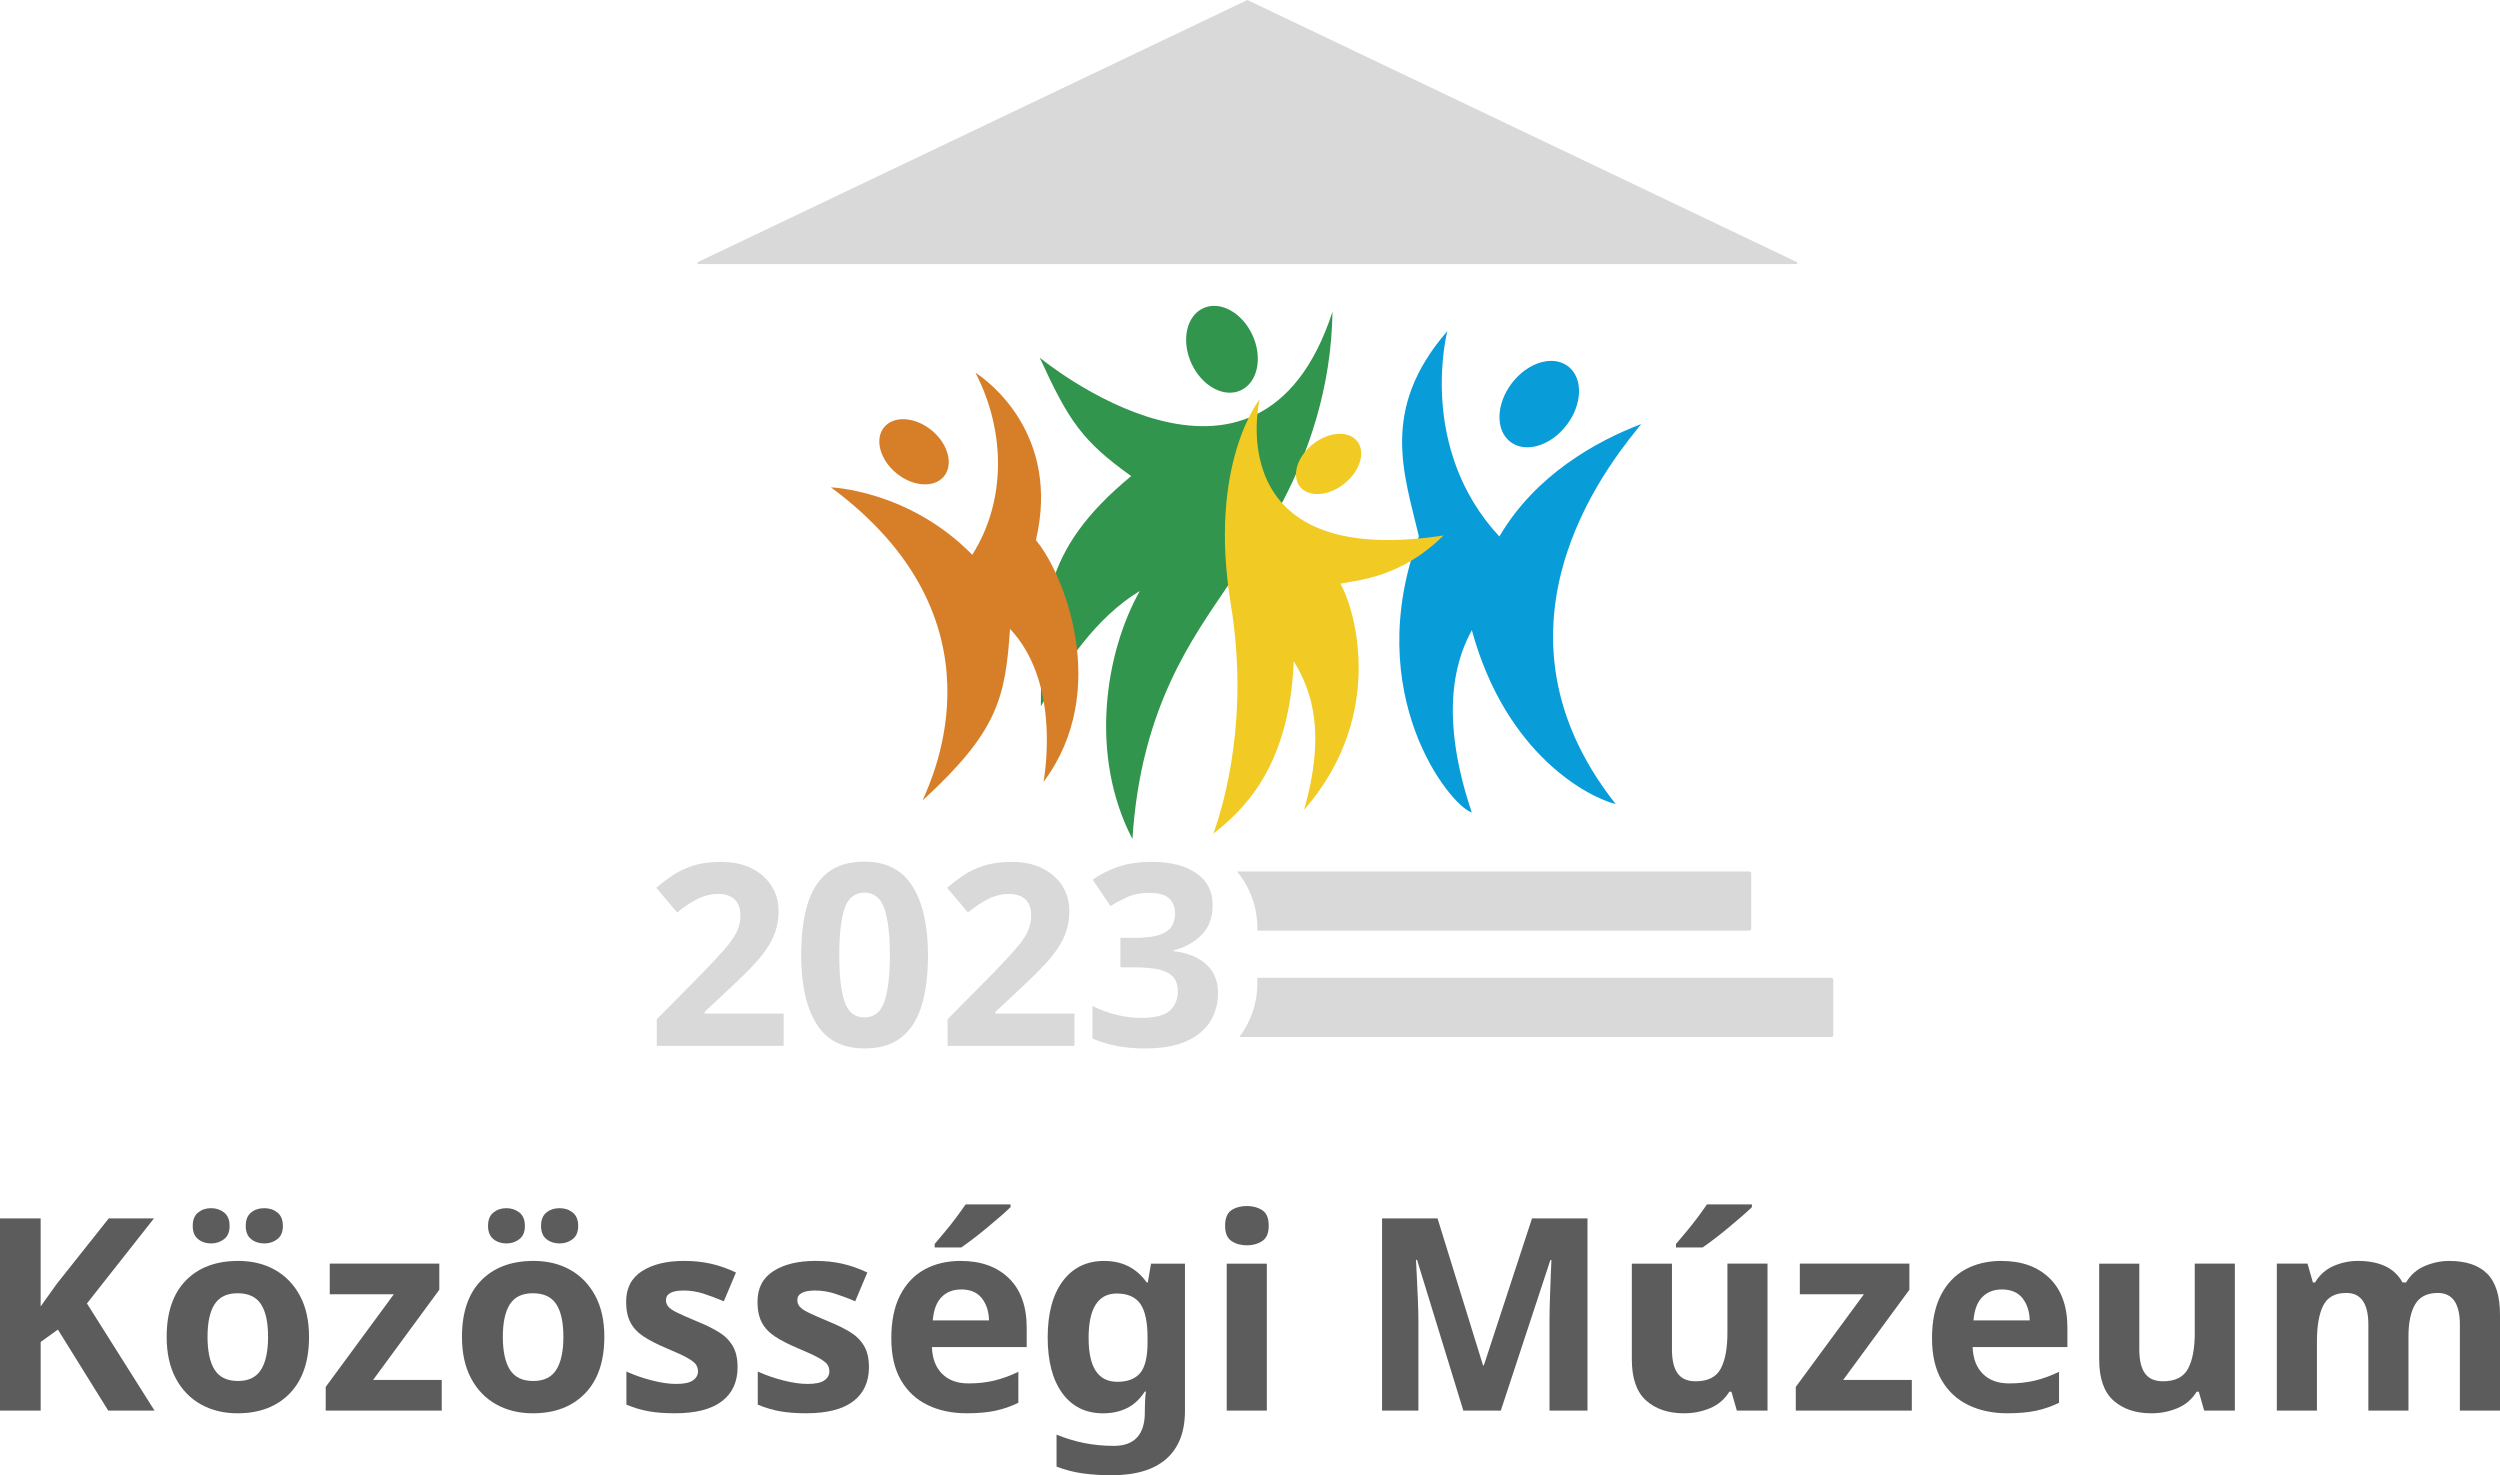 <?xml version="1.0" encoding="UTF-8"?>
<svg id="Layer_2" data-name="Layer 2" xmlns="http://www.w3.org/2000/svg" viewBox="0 0 1101.66 650.07">
  <defs>
    <style>
      .cls-1 {
        fill: #f1ca23;
      }

      .cls-2 {
        fill: #31954d;
      }

      .cls-3 {
        fill: #d9d9d9;
      }

      .cls-4 {
        fill: #d77f28;
      }

      .cls-5 {
        fill: #089cd8;
      }

      .cls-6 {
        fill: #5d5c5c;
      }
    </style>
  </defs>
  <g id="Réteg_1" data-name="Réteg 1">
    <g>
      <g>
        <path class="cls-6" d="m68.09,621.6h-20.4l-22.18-35.71-7.59,5.46v30.25H0v-84.7h17.91v38.79c1.19-1.66,2.37-3.32,3.56-4.98,1.19-1.66,2.37-3.32,3.56-4.98l22.89-28.83h19.93l-29.54,37.49,29.78,47.21Z"/>
        <path class="cls-6" d="m136.18,589.1c0,10.76-2.83,19.06-8.48,24.91-5.66,5.85-13.35,8.78-23.07,8.78-6.01,0-11.37-1.3-16.07-3.92-4.71-2.61-8.4-6.42-11.09-11.45-2.69-5.02-4.03-11.13-4.03-18.33,0-10.75,2.81-19.02,8.42-24.79,5.61-5.77,13.32-8.66,23.13-8.66,6.09,0,11.47,1.3,16.13,3.92,4.67,2.61,8.34,6.41,11.03,11.39,2.69,4.98,4.03,11.03,4.03,18.15Zm-51.25-48.87c0-2.69.79-4.67,2.37-5.93,1.58-1.26,3.48-1.9,5.69-1.9s4.13.63,5.75,1.9c1.62,1.27,2.43,3.24,2.43,5.93s-.81,4.55-2.43,5.81c-1.62,1.27-3.54,1.9-5.75,1.9s-4.11-.63-5.69-1.9c-1.58-1.26-2.37-3.2-2.37-5.81Zm6.52,48.87c0,6.41,1.05,11.25,3.14,14.53,2.09,3.28,5.52,4.92,10.26,4.92s8.05-1.64,10.14-4.92c2.09-3.28,3.14-8.13,3.14-14.53s-1.05-11.21-3.14-14.41c-2.1-3.2-5.52-4.8-10.26-4.8s-8.05,1.6-10.14,4.8c-2.1,3.2-3.14,8.01-3.14,14.41Zm16.84-48.87c0-2.69.79-4.67,2.37-5.93,1.58-1.26,3.52-1.9,5.81-1.9s4.13.63,5.75,1.9c1.62,1.27,2.43,3.24,2.43,5.93s-.81,4.55-2.43,5.81c-1.62,1.27-3.54,1.9-5.75,1.9s-4.23-.63-5.81-1.9c-1.58-1.26-2.37-3.2-2.37-5.81Z"/>
        <path class="cls-6" d="m194.66,621.6h-51.13v-10.44l30.01-40.81h-28.23v-13.52h48.28v11.51l-29.18,39.74h30.25v13.52Z"/>
        <path class="cls-6" d="m266.31,589.1c0,10.76-2.83,19.06-8.48,24.91-5.66,5.85-13.35,8.78-23.07,8.78-6.01,0-11.37-1.3-16.07-3.92-4.71-2.61-8.4-6.42-11.09-11.45-2.69-5.02-4.03-11.13-4.03-18.33,0-10.75,2.81-19.02,8.42-24.79,5.61-5.77,13.32-8.66,23.13-8.66,6.09,0,11.47,1.3,16.13,3.92,4.67,2.61,8.34,6.41,11.03,11.39,2.69,4.98,4.03,11.03,4.03,18.15Zm-51.25-48.87c0-2.69.79-4.67,2.37-5.93,1.58-1.26,3.48-1.9,5.69-1.9s4.13.63,5.75,1.9c1.62,1.27,2.43,3.24,2.43,5.93s-.81,4.55-2.43,5.81c-1.62,1.27-3.54,1.9-5.75,1.9s-4.11-.63-5.69-1.9c-1.58-1.26-2.37-3.2-2.37-5.81Zm6.52,48.87c0,6.41,1.05,11.25,3.14,14.53,2.09,3.28,5.52,4.92,10.26,4.92s8.05-1.64,10.14-4.92c2.09-3.28,3.14-8.13,3.14-14.53s-1.05-11.21-3.14-14.41c-2.1-3.2-5.52-4.8-10.26-4.8s-8.05,1.6-10.14,4.8c-2.1,3.2-3.14,8.01-3.14,14.41Zm16.84-48.87c0-2.69.79-4.67,2.37-5.93,1.58-1.26,3.52-1.9,5.81-1.9s4.13.63,5.75,1.9c1.62,1.27,2.43,3.24,2.43,5.93s-.81,4.55-2.43,5.81c-1.62,1.27-3.54,1.9-5.75,1.9s-4.23-.63-5.81-1.9c-1.58-1.26-2.37-3.2-2.37-5.81Z"/>
        <path class="cls-6" d="m325.03,602.38c0,6.57-2.31,11.61-6.94,15.12-4.63,3.52-11.53,5.28-20.7,5.28-4.51,0-8.38-.3-11.63-.89-3.24-.59-6.49-1.56-9.73-2.91v-14.59c3.48,1.58,7.24,2.89,11.27,3.92,4.03,1.03,7.59,1.54,10.68,1.54,3.4,0,5.85-.51,7.35-1.54,1.5-1.03,2.25-2.37,2.25-4.03,0-1.11-.3-2.09-.89-2.97-.59-.87-1.88-1.86-3.86-2.97-1.98-1.11-5.06-2.53-9.25-4.27-4.11-1.74-7.45-3.46-10.02-5.16-2.57-1.7-4.49-3.75-5.75-6.17-1.27-2.41-1.9-5.44-1.9-9.08,0-6.01,2.33-10.52,7-13.52,4.67-3,10.87-4.51,18.62-4.51,4.03,0,7.87.4,11.51,1.19,3.64.79,7.39,2.1,11.27,3.92l-5.34,12.69c-3.16-1.34-6.17-2.47-9.02-3.38-2.85-.91-5.73-1.36-8.66-1.36-5.22,0-7.83,1.42-7.83,4.27,0,1.03.34,1.96,1.01,2.79.67.83,1.98,1.72,3.92,2.67,1.94.95,4.8,2.21,8.6,3.8,3.72,1.5,6.92,3.07,9.61,4.69,2.69,1.62,4.76,3.66,6.23,6.11,1.46,2.45,2.19,5.58,2.19,9.37Z"/>
        <path class="cls-6" d="m382.92,602.38c0,6.57-2.31,11.61-6.94,15.12-4.63,3.52-11.53,5.28-20.7,5.28-4.51,0-8.38-.3-11.63-.89-3.24-.59-6.49-1.56-9.73-2.91v-14.59c3.48,1.58,7.24,2.89,11.27,3.92,4.03,1.03,7.59,1.54,10.68,1.54,3.4,0,5.85-.51,7.35-1.54,1.5-1.03,2.25-2.37,2.25-4.03,0-1.11-.3-2.09-.89-2.97-.59-.87-1.88-1.86-3.86-2.97-1.98-1.11-5.06-2.53-9.25-4.27-4.11-1.74-7.45-3.46-10.02-5.16-2.57-1.7-4.49-3.75-5.75-6.17-1.27-2.41-1.9-5.44-1.9-9.08,0-6.01,2.33-10.52,7-13.52,4.67-3,10.87-4.51,18.62-4.51,4.03,0,7.87.4,11.51,1.19,3.64.79,7.39,2.1,11.27,3.92l-5.34,12.69c-3.16-1.34-6.17-2.47-9.02-3.38-2.85-.91-5.73-1.36-8.66-1.36-5.22,0-7.83,1.42-7.83,4.27,0,1.03.34,1.96,1.01,2.79.67.83,1.98,1.72,3.92,2.67,1.94.95,4.8,2.21,8.6,3.8,3.72,1.5,6.92,3.07,9.61,4.69,2.69,1.62,4.76,3.66,6.23,6.11,1.46,2.45,2.19,5.58,2.19,9.37Z"/>
        <path class="cls-6" d="m423.37,555.65c8.94,0,16.01,2.55,21.23,7.65,5.22,5.1,7.83,12.36,7.83,21.77v8.54h-41.76c.16,4.98,1.64,8.9,4.45,11.74,2.81,2.85,6.7,4.27,11.68,4.27,4.11,0,7.89-.42,11.33-1.25,3.44-.83,6.98-2.12,10.62-3.86v13.64c-3.24,1.58-6.6,2.75-10.08,3.5-3.48.75-7.71,1.13-12.69,1.13-6.49,0-12.22-1.21-17.2-3.62-4.98-2.41-8.9-6.05-11.74-10.91-2.85-4.86-4.27-11.05-4.27-18.56s1.28-13.8,3.85-18.86c2.57-5.06,6.15-8.86,10.74-11.39,4.59-2.53,9.92-3.8,16.01-3.8Zm.12,12.57c-3.48,0-6.33,1.11-8.54,3.32-2.21,2.21-3.52,5.65-3.91,10.32h24.79c-.08-3.87-1.13-7.12-3.14-9.73-2.02-2.61-5.08-3.92-9.19-3.92Zm21.83-37.49v1.19c-1.11,1.11-2.57,2.45-4.39,4.03-1.82,1.58-3.78,3.24-5.87,4.98-2.1,1.74-4.15,3.38-6.17,4.92s-3.78,2.83-5.28,3.86h-11.74v-1.54c1.26-1.5,2.75-3.26,4.45-5.28,1.7-2.02,3.36-4.11,4.98-6.29,1.62-2.17,3.02-4.13,4.21-5.87h19.81Z"/>
        <path class="cls-6" d="m486.59,555.65c7.99,0,14.24,3.16,18.74,9.49h.47l1.42-8.3h14.95v64.89c0,9.25-2.73,16.29-8.19,21.12-5.46,4.82-13.52,7.24-24.2,7.24-4.59,0-8.84-.28-12.75-.83-3.91-.55-7.73-1.54-11.45-2.97v-14.12c7.91,3.32,16.33,4.98,25.27,4.98s13.64-4.9,13.64-14.71v-1.3c0-1.26.04-2.63.12-4.09.08-1.46.2-2.75.36-3.86h-.47c-2.21,3.4-4.86,5.85-7.95,7.36-3.08,1.5-6.56,2.25-10.44,2.25-7.67,0-13.66-2.95-17.97-8.84-4.31-5.89-6.46-14.1-6.46-24.62s2.21-18.86,6.64-24.79c4.43-5.93,10.52-8.9,18.27-8.9Zm5.58,14.35c-8.3,0-12.46,6.52-12.46,19.57s4.23,19.34,12.69,19.34c4.51,0,7.85-1.28,10.02-3.85,2.17-2.57,3.26-7.06,3.26-13.46v-2.13c0-6.96-1.07-11.94-3.2-14.95-2.14-3-5.58-4.51-10.32-4.51Z"/>
        <path class="cls-6" d="m549.47,531.45c2.61,0,4.86.61,6.76,1.84,1.9,1.23,2.85,3.5,2.85,6.82s-.95,5.5-2.85,6.76c-1.9,1.27-4.15,1.9-6.76,1.9s-4.96-.63-6.82-1.9c-1.86-1.26-2.79-3.52-2.79-6.76s.93-5.59,2.79-6.82c1.86-1.23,4.13-1.84,6.82-1.84Zm8.78,25.39v64.77h-17.68v-64.77h17.68Z"/>
        <path class="cls-6" d="m644.84,621.6l-20.4-66.43h-.47c.08,1.58.2,3.96.36,7.12.16,3.16.31,6.56.47,10.2.16,3.64.24,6.88.24,9.73v39.38h-16.01v-84.7h24.44l20.05,64.77h.36l21.23-64.77h24.44v84.7h-16.73v-40.1c0-2.69.06-5.77.18-9.25.12-3.48.24-6.78.36-9.91.12-3.12.22-5.47.3-7.06h-.47l-21.83,66.31h-16.49Z"/>
        <path class="cls-6" d="m778.88,556.83v64.77h-13.52l-2.37-8.3h-.95c-2.06,3.32-4.88,5.73-8.48,7.24-3.6,1.5-7.41,2.25-11.45,2.25-6.96,0-12.54-1.88-16.73-5.63-4.19-3.76-6.29-9.79-6.29-18.09v-42.23h17.68v37.84c0,4.67.83,8.17,2.49,10.5,1.66,2.33,4.31,3.5,7.95,3.5,5.38,0,9.05-1.84,11.03-5.52,1.98-3.68,2.97-8.96,2.97-15.84v-30.49h17.68Zm-6.88-26.1v1.19c-1.11,1.11-2.57,2.45-4.39,4.03-1.82,1.58-3.78,3.24-5.87,4.98-2.1,1.74-4.15,3.38-6.17,4.92s-3.78,2.83-5.28,3.86h-11.74v-1.54c1.26-1.5,2.75-3.26,4.45-5.28,1.7-2.02,3.36-4.11,4.98-6.29,1.62-2.17,3.03-4.13,4.21-5.87h19.81Z"/>
        <path class="cls-6" d="m842.47,621.6h-51.13v-10.44l30.01-40.81h-28.23v-13.52h48.28v11.51l-29.18,39.74h30.25v13.52Z"/>
        <path class="cls-6" d="m881.97,555.65c8.94,0,16.01,2.55,21.23,7.65,5.22,5.1,7.83,12.36,7.83,21.77v8.54h-41.76c.16,4.98,1.64,8.9,4.45,11.74,2.81,2.85,6.7,4.27,11.68,4.27,4.11,0,7.89-.42,11.33-1.25,3.44-.83,6.98-2.12,10.62-3.86v13.64c-3.24,1.58-6.6,2.75-10.08,3.5-3.48.75-7.71,1.13-12.69,1.13-6.49,0-12.22-1.21-17.2-3.62-4.98-2.41-8.9-6.05-11.74-10.91-2.85-4.86-4.27-11.05-4.27-18.56s1.29-13.8,3.86-18.86c2.57-5.06,6.15-8.86,10.74-11.39,4.59-2.53,9.92-3.8,16.01-3.8Zm.12,12.57c-3.48,0-6.33,1.11-8.54,3.32-2.21,2.21-3.52,5.65-3.92,10.32h24.79c-.08-3.87-1.13-7.12-3.14-9.73-2.02-2.61-5.08-3.92-9.19-3.92Z"/>
        <path class="cls-6" d="m984.82,556.83v64.77h-13.52l-2.37-8.3h-.95c-2.06,3.32-4.88,5.73-8.48,7.24-3.6,1.5-7.41,2.25-11.45,2.25-6.96,0-12.54-1.88-16.73-5.63-4.19-3.76-6.29-9.79-6.29-18.09v-42.23h17.68v37.84c0,4.67.83,8.17,2.49,10.5,1.66,2.33,4.31,3.5,7.95,3.5,5.38,0,9.05-1.84,11.03-5.52,1.98-3.68,2.97-8.96,2.97-15.84v-30.49h17.68Z"/>
        <path class="cls-6" d="m1079.36,555.65c7.35,0,12.91,1.88,16.67,5.63,3.75,3.76,5.63,9.79,5.63,18.09v42.23h-17.68v-37.84c0-9.33-3.24-14-9.73-14-4.67,0-7.99,1.66-9.96,4.98-1.98,3.32-2.97,8.11-2.97,14.35v32.5h-17.67v-37.84c0-9.33-3.24-14-9.73-14-4.9,0-8.29,1.84-10.14,5.52-1.86,3.68-2.79,8.96-2.79,15.84v30.49h-17.67v-64.77h13.52l2.37,8.3h.95c1.98-3.32,4.69-5.73,8.13-7.24,3.44-1.5,7.02-2.25,10.74-2.25,4.75,0,8.76.77,12.04,2.31,3.28,1.54,5.83,3.93,7.65,7.18h1.54c1.98-3.32,4.72-5.73,8.24-7.24,3.52-1.5,7.14-2.25,10.85-2.25Z"/>
      </g>
      <path class="cls-3" d="m549.68,0l-242.1,115.47c-.45.21-.3.89.2.89h483.8c.5,0,.65-.68.2-.89L549.68,0Z"/>
      <path class="cls-3" d="m770.84,384.03h-225.72c5.6,6.78,8.96,15.48,8.96,24.96v1.13h216.77c.46,0,.84-.38.84-.84v-24.41c0-.46-.38-.84-.84-.84Z"/>
      <g>
        <ellipse class="cls-2" cx="538.47" cy="153.89" rx="14.82" ry="19.9" transform="translate(-15.57 235.54) rotate(-24.33)"/>
        <path class="cls-2" d="m458.19,157.62s96.38,79.88,129-20.26c-.97,67.76-41.52,113.84-46.16,120.8-14.83,22.22-38.35,53.06-42,111.58-19.23-36.9-12.04-82.17,3.25-109.33-19.19,11.58-32.94,32.24-43.61,50.81.29-42.73-.14-68.55,39.81-101.42-21.84-15.6-27.59-24.53-40.3-52.17Z"/>
      </g>
      <g>
        <ellipse class="cls-4" cx="402.78" cy="199.07" rx="12.23" ry="17.06" transform="translate(-6.51 384.4) rotate(-50.66)"/>
        <path class="cls-4" d="m366.16,214.76s34.35,1.21,62.28,29.7c14.97-23.62,14.78-54.36,1.43-80.18,5.65,3.52,37.58,27.29,26.61,73.74,12.15,14.35,33.41,66.29,3.41,106.49,1.4-9.05,6.02-45.2-14.81-67.38-2.07,30.56-5.38,45.17-38.53,75.61,4.51-10.51,37.96-80.06-40.38-137.98Z"/>
      </g>
      <g>
        <path class="cls-5" d="m637.8,145.91s-13.55,51.19,22.91,90.51c15.93-27.2,42.75-41.99,62.48-49.55-7.93,10.5-75.75,85.78-11.2,167.46-11.27-2.76-48.22-21.12-63.4-76.62-5.01,9.26-16.02,32.97-.03,80.31-9.56-2.86-49.17-52.25-23.31-121.67-6.27-26.97-17.6-55.79,12.55-90.44Z"/>
        <ellipse class="cls-5" cx="678.28" cy="178.05" rx="20.95" ry="15.2" transform="translate(125.63 609.73) rotate(-52.7)"/>
      </g>
      <g>
        <ellipse class="cls-1" cx="585.46" cy="204.45" rx="16.1" ry="11.12" transform="translate(.11 409.2) rotate(-38.53)"/>
        <path class="cls-1" d="m555.1,175.94s-18.29,75.21,80.99,60.02c-18.92,18.84-38.2,19.65-45.43,21.26,5.21,8.49,21.6,56.4-16,99.68,9.62-33.65,3.65-52.22-4.55-65.51-1.94,47.5-22.93,66.04-35.39,75.94,4.97-14.03,15.76-51.69,7.65-101.12-10.16-61.88,12.73-90.26,12.73-90.26Z"/>
      </g>
      <g>
        <path class="cls-3" d="m345.31,460.89h-55.89v-11.76l20.05-20.27c4.03-4.18,7.28-7.67,9.74-10.47,2.46-2.8,4.26-5.34,5.38-7.62,1.12-2.28,1.68-4.72,1.68-7.34,0-3.21-.88-5.6-2.63-7.17-1.76-1.57-4.13-2.35-7.11-2.35s-6.05.71-8.96,2.13c-2.91,1.42-5.98,3.44-9.18,6.05l-9.18-10.86c2.24-1.94,4.67-3.79,7.28-5.54,2.61-1.75,5.62-3.17,9.02-4.26,3.4-1.08,7.49-1.62,12.26-1.62,5.23,0,9.73.95,13.5,2.86,3.77,1.9,6.68,4.48,8.74,7.73,2.05,3.25,3.08,6.93,3.08,11.03,0,4.41-.88,8.44-2.63,12.1-1.76,3.66-4.29,7.28-7.62,10.86-3.32,3.58-7.34,7.54-12.04,11.87l-10.3,9.63v.78h34.83v14.22Z"/>
        <path class="cls-3" d="m408.93,420.9c0,8.59-.92,15.94-2.74,22.07-1.83,6.12-4.8,10.83-8.9,14.11-4.11,3.29-9.56,4.93-16.35,4.93-9.63,0-16.69-3.62-21.17-10.86-4.48-7.24-6.72-17.32-6.72-30.24,0-8.59.9-15.96,2.69-22.12,1.79-6.16,4.74-10.88,8.85-14.17,4.11-3.29,9.56-4.93,16.35-4.93,9.56,0,16.61,3.62,21.17,10.86,4.55,7.24,6.83,17.36,6.83,30.35Zm-39.09,0c0,9.11.78,15.96,2.35,20.55,1.57,4.59,4.48,6.89,8.74,6.89s7.09-2.28,8.74-6.83c1.64-4.55,2.46-11.42,2.46-20.61s-.82-15.98-2.46-20.61c-1.64-4.63-4.56-6.94-8.74-6.94s-7.17,2.32-8.74,6.94c-1.57,4.63-2.35,11.5-2.35,20.61Z"/>
        <path class="cls-3" d="m473.45,460.89h-55.89v-11.76l20.05-20.27c4.03-4.18,7.28-7.67,9.74-10.47,2.46-2.8,4.26-5.34,5.38-7.62,1.12-2.28,1.68-4.72,1.68-7.34,0-3.21-.88-5.6-2.63-7.17-1.76-1.57-4.13-2.35-7.11-2.35s-6.05.71-8.96,2.13c-2.91,1.42-5.98,3.44-9.18,6.05l-9.18-10.86c2.24-1.94,4.67-3.79,7.28-5.54,2.61-1.75,5.62-3.17,9.02-4.26,3.4-1.08,7.49-1.62,12.26-1.62,5.23,0,9.73.95,13.5,2.86,3.77,1.9,6.68,4.48,8.74,7.73,2.05,3.25,3.08,6.93,3.08,11.03,0,4.41-.88,8.44-2.63,12.1-1.76,3.66-4.29,7.28-7.62,10.86-3.32,3.58-7.34,7.54-12.04,11.87l-10.3,9.63v.78h34.83v14.22Z"/>
        <path class="cls-3" d="m534.38,398.84c0,5.53-1.66,9.93-4.98,13.22-3.32,3.29-7.41,5.53-12.27,6.72v.34c6.35.82,11.2,2.8,14.56,5.94,3.36,3.14,5.04,7.32,5.04,12.54,0,4.63-1.14,8.79-3.42,12.49-2.28,3.7-5.79,6.61-10.53,8.74-4.74,2.13-10.85,3.19-18.31,3.19-8.66,0-16.35-1.46-23.07-4.37v-14.34c3.43,1.72,7.02,3.02,10.75,3.92,3.73.9,7.24,1.34,10.53,1.34,6.05,0,10.29-1.04,12.71-3.14,2.43-2.09,3.64-5.04,3.64-8.85,0-2.17-.56-4.03-1.68-5.6-1.12-1.57-3.08-2.74-5.88-3.53-2.8-.78-6.7-1.18-11.7-1.18h-6.05v-12.99h6.16c4.93,0,8.68-.47,11.26-1.4,2.58-.93,4.33-2.2,5.26-3.81.93-1.6,1.4-3.45,1.4-5.54,0-2.84-.88-5.06-2.63-6.67-1.76-1.6-4.69-2.41-8.79-2.41-3.81,0-7.13.67-9.97,2.02-2.84,1.34-5.19,2.61-7.06,3.81l-7.84-11.65c3.14-2.24,6.81-4.11,11.03-5.6,4.22-1.49,9.24-2.24,15.06-2.24,8.21,0,14.73,1.66,19.55,4.98,4.82,3.32,7.22,8.01,7.22,14.06Z"/>
      </g>
      <path class="cls-3" d="m807.04,430.88h-252.97v2.5c0,8.86-2.95,17.03-7.92,23.58h260.88c.46,0,.84-.38.84-.84v-24.41c0-.46-.38-.84-.84-.84Z"/>
    </g>
  </g>
</svg>